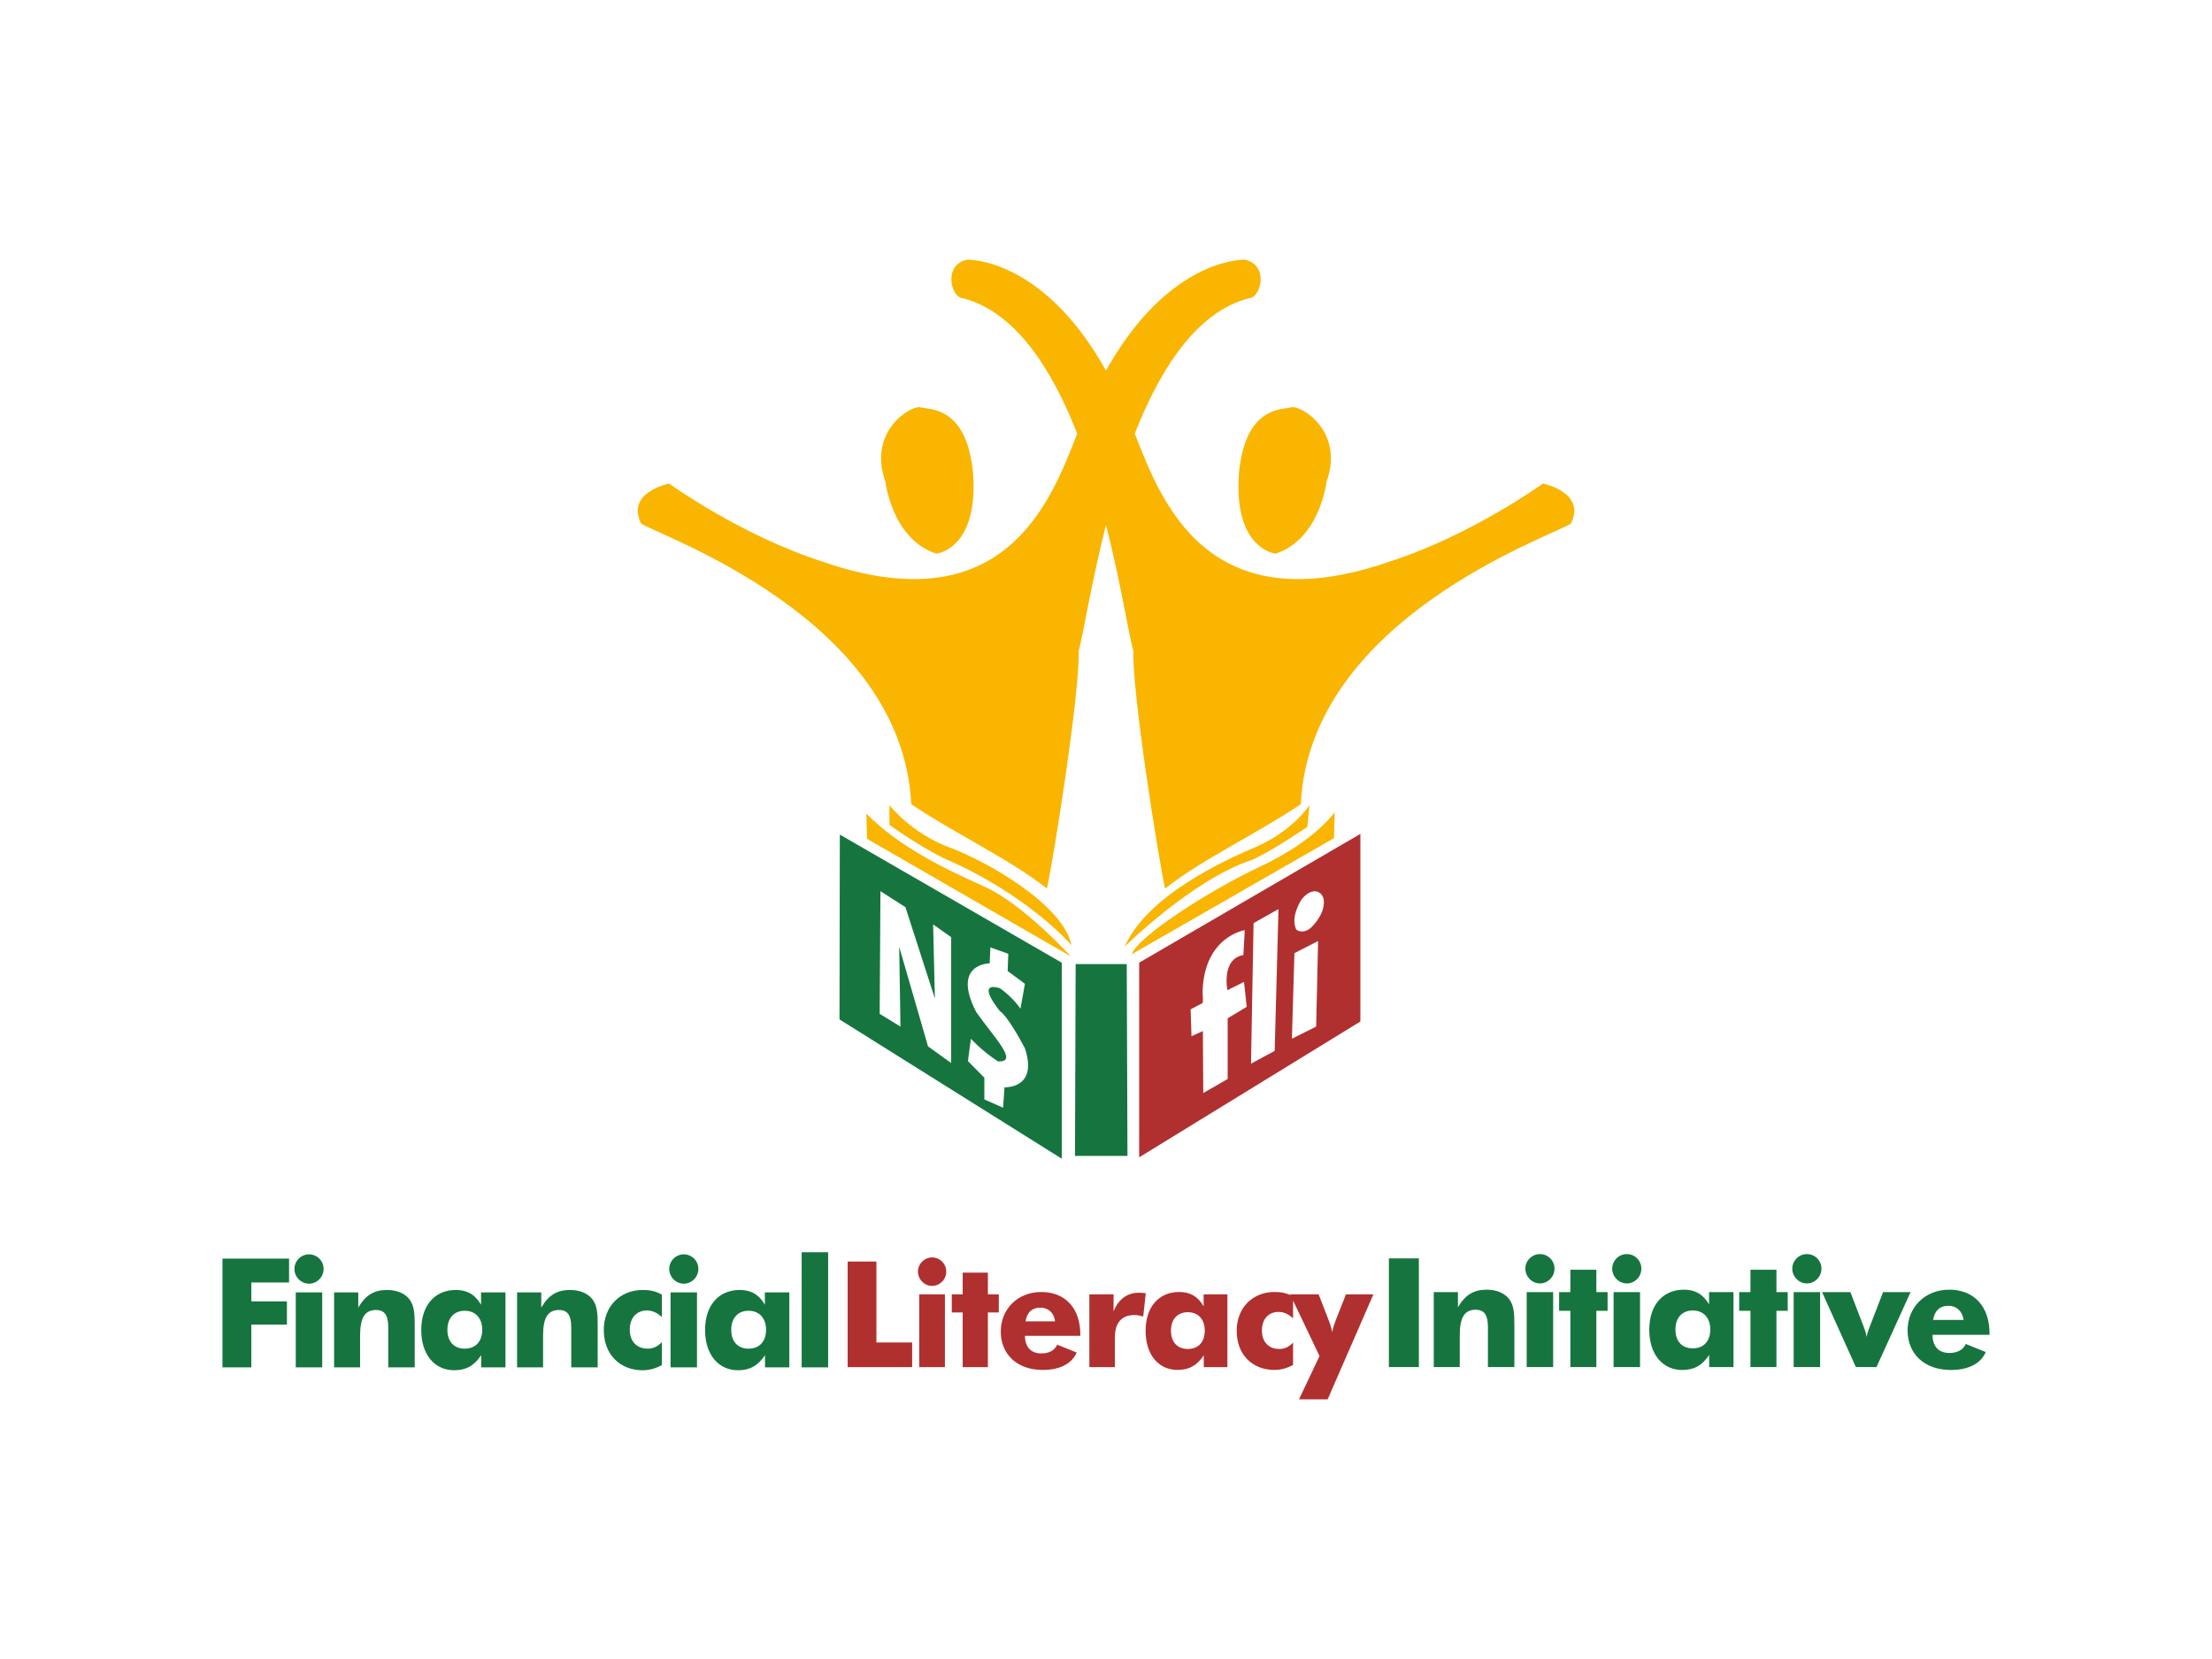 <svg
	version="1.1" xmlns="http://www.w3.org/2000/svg" xmlns:xlink="http://www.w3.org/1999/xlink"
	x="0px" y="0px" width="200px" height="150px" viewBox="0 0 200 150"
>
	<g>
		<path style="fill:#16753E;" d="M20.115,123.63h2.61v-3.865h3.218v-2.101h-3.218v-1.708h3.412v-2.158h-6.022V123.63z M26.742,123.63
			h2.392v-6.779h-2.392V123.63z M26.62,114.734c0,0.7,0.578,1.331,1.32,1.331c0.713,0,1.318-0.589,1.318-1.331
			c0-0.744-0.59-1.32-1.318-1.32C27.21,113.414,26.62,114.017,26.62,114.734 M30.208,123.63h2.35v-2.846
			c0-1.527,0.36-2.339,1.433-2.339c0.797,0,1.113,0.494,1.113,1.555v3.63h2.392v-3.878c0-0.977-0.042-1.719-0.494-2.297
			c-0.414-0.521-1.129-0.822-2.006-0.822c-1.186,0-1.954,0.48-2.603,1.593v-1.375h-2.185V123.63z M45.706,116.851h-2.212v1.115
			c-0.539-0.921-1.252-1.333-2.271-1.333c-1.926,0-3.135,1.414-3.135,3.614c0,2.241,1.209,3.645,2.98,3.645
			c1.075,0,1.805-0.413,2.438-1.36l0.001,1.099h2.197V116.851z M43.602,120.234c0,1.059-0.606,1.706-1.582,1.706
			c-0.977,0-1.568-0.647-1.568-1.706c0-1.045,0.592-1.72,1.568-1.72C42.996,118.514,43.602,119.189,43.602,120.234 M46.752,123.63
			h2.35v-2.846c0-1.527,0.359-2.339,1.434-2.339c0.795,0,1.113,0.494,1.113,1.555v3.63h2.391v-3.878c0-0.977-0.041-1.719-0.492-2.297
			c-0.414-0.521-1.129-0.822-2.008-0.822c-1.186,0-1.955,0.48-2.602,1.593v-1.375h-2.186V123.63z M59.844,119.079v-2.021
			c-0.537-0.315-1.074-0.425-1.719-0.425c-2.063,0-3.533,1.481-3.533,3.614c0,2.255,1.498,3.645,3.504,3.645
			c0.632,0,1.196-0.166,1.748-0.469v-2.075c-0.402,0.413-0.786,0.592-1.294,0.592c-1.003,0-1.609-0.688-1.609-1.706
			c0-1.101,0.634-1.747,1.554-1.747C58.976,118.487,59.391,118.678,59.844,119.079 M60.629,123.63h2.391v-6.779h-2.391V123.63z
			 M60.507,114.734c0,0.7,0.575,1.331,1.315,1.331c0.715,0,1.319-0.589,1.319-1.331c0-0.744-0.587-1.32-1.319-1.32
			C61.097,113.414,60.507,114.017,60.507,114.734 M71.368,116.851h-2.213v1.115c-0.537-0.921-1.252-1.333-2.27-1.333
			c-1.925,0-3.135,1.414-3.135,3.614c0,2.241,1.21,3.645,2.982,3.645c1.074,0,1.801-0.413,2.436-1.36l0.002,1.099h2.197V116.851z
			 M69.264,120.234c0,1.059-0.605,1.706-1.584,1.706c-0.974,0-1.565-0.647-1.565-1.706c0-1.045,0.591-1.72,1.565-1.72
			C68.659,118.514,69.264,119.189,69.264,120.234 M72.483,123.63h2.393v-10.41h-2.393V123.63z"/>
		<path style="fill:#16753E;" d="M125.578,123.605h2.709v-9.831h-2.709V123.605z M129.635,123.605h2.35v-2.846
			c0-1.528,0.359-2.338,1.432-2.338c0.801,0,1.115,0.494,1.115,1.555v3.629h2.391v-3.879c0-0.975-0.039-1.719-0.492-2.295
			c-0.414-0.521-1.129-0.824-2.008-0.824c-1.184,0-1.953,0.481-2.602,1.593v-1.371h-2.186V123.605z M138.037,123.605h2.393v-6.777
			h-2.393V123.605z M137.914,114.708c0,0.702,0.58,1.333,1.32,1.333c0.713,0,1.318-0.591,1.318-1.333s-0.588-1.319-1.318-1.319
			C138.506,113.389,137.914,113.994,137.914,114.708 M141.986,123.605h2.35v-5.087h1.016v-1.689h-1.016v-2.022h-2.35v2.022h-1.018
			v1.689h1.018V123.605z M145.893,123.605h2.391v-6.777h-2.391V123.605z M145.768,114.708c0,0.702,0.578,1.333,1.318,1.333
			c0.717,0,1.318-0.591,1.318-1.333s-0.59-1.319-1.318-1.319C146.355,113.389,145.768,113.994,145.768,114.708 M156.738,116.829
			h-2.211v1.113c-0.539-0.923-1.252-1.335-2.27-1.335c-1.926,0-3.137,1.414-3.137,3.617c0,2.24,1.211,3.644,2.982,3.644
			c1.076,0,1.805-0.413,2.434-1.361l0.004,1.099h2.197V116.829z M154.637,120.208c0,1.062-0.605,1.705-1.582,1.705
			c-0.979,0-1.568-0.644-1.568-1.705c0-1.046,0.59-1.719,1.568-1.719C154.031,118.49,154.637,119.163,154.637,120.208
			 M158.268,123.605h2.35v-5.087h1.02v-1.689h-1.02v-2.022h-2.35v2.022h-1.018v1.689h1.018V123.605z M162.176,123.605h2.391v-6.777
			h-2.391V123.605z M162.051,114.708c0,0.702,0.576,1.333,1.318,1.333c0.713,0,1.318-0.591,1.318-1.333s-0.59-1.319-1.318-1.319
			C162.639,113.389,162.051,113.994,162.051,114.708 M167.799,123.605h1.867l3.08-6.776h-2.486l-1.156,2.996
			c-0.094,0.261-0.26,0.605-0.332,1.058c-0.068-0.452-0.217-0.797-0.314-1.058l-1.154-2.996h-2.559L167.799,123.605z
			 M179.887,120.689v-0.108c0-2.488-1.432-3.974-3.631-3.974c-2.258,0-3.781,1.635-3.781,3.686c0,2.048,1.443,3.575,3.918,3.575
			c1.611,0,2.725-0.605,3.148-1.622l-1.801-0.729c-0.26,0.536-0.756,0.812-1.484,0.812c-0.965,0-1.516-0.577-1.527-1.639H179.887z
			 M177.535,119.344h-2.752c0.137-0.854,0.619-1.281,1.391-1.281C176.887,118.063,177.451,118.558,177.535,119.344"/>
		<path style="fill:#B0302F;" d="M76.641,123.609h5.832v-2.227h-3.231v-7.317h-2.601V123.609z M83.115,123.609h2.321v-6.58h-2.321
			V123.609z M82.995,114.972c0,0.681,0.561,1.295,1.279,1.295c0.698,0,1.281-0.574,1.281-1.295s-0.572-1.281-1.281-1.281
			C83.569,113.691,82.995,114.279,82.995,114.972 M87.042,123.609h2.279v-4.94h0.987v-1.64h-0.987v-1.963h-2.279v1.963h-0.986v1.64
			h0.986V123.609z M97.679,120.779v-0.106c0-2.417-1.389-3.856-3.524-3.856c-2.189,0-3.67,1.588-3.67,3.576
			c0,1.989,1.4,3.471,3.805,3.471c1.562,0,2.64-0.586,3.057-1.574l-1.75-0.709c-0.252,0.521-0.735,0.789-1.442,0.789
			c-0.936,0-1.469-0.56-1.484-1.59H97.679z M95.396,119.472h-2.671c0.133-0.828,0.601-1.242,1.348-1.242
			C94.77,118.23,95.317,118.71,95.396,119.472 M98.494,123.609h2.31v-2.723c0-1.321,0.666-1.988,1.761-1.988
			c0.266,0,0.518,0.053,0.801,0.133l0.229-2.108c-0.281-0.025-0.496-0.038-0.656-0.038c-1.016,0-1.83,0.599-2.255,1.691v-1.547
			h-2.188V123.609z M110.975,117.029h-2.148v1.082c-0.521-0.895-1.215-1.295-2.205-1.295c-1.867,0-3.041,1.373-3.041,3.51
			c0,2.177,1.174,3.537,2.895,3.537c1.041,0,1.748-0.399,2.363-1.319l0.004,1.065h2.133V117.029z M108.93,120.313
			c0,1.028-0.584,1.655-1.533,1.655c-0.947,0-1.523-0.627-1.523-1.655c0-1.016,0.576-1.669,1.523-1.669
			C108.346,118.644,108.93,119.297,108.93,120.313 M116.914,119.191v-1.963c-0.52-0.306-1.041-0.412-1.668-0.412
			c-2.002,0-3.43,1.439-3.43,3.51c0,2.189,1.453,3.537,3.402,3.537c0.613,0,1.162-0.16,1.695-0.454v-2.014
			c-0.387,0.4-0.762,0.573-1.254,0.573c-0.975,0-1.562-0.668-1.562-1.655c0-1.069,0.615-1.696,1.508-1.696
			C116.074,118.617,116.475,118.803,116.914,119.191 M117.451,126.52h2.59l4.137-9.491h-2.482l-0.936,2.375
			c-0.08,0.199-0.199,0.522-0.307,1.042c-0.094-0.494-0.229-0.828-0.307-1.042l-0.92-2.375h-2.58l2.66,5.58L117.451,126.52z"/>
		<path style="fill:#F9B500;" d="M78.334,73.562l0.062,2.279l18.421,10.632c0,0-4.305-4.746-7.85-6.328
			C85.42,78.561,81.244,76.539,78.334,73.562"/>
		<path style="fill:#F9B500;" d="M96.876,85.461c0,0-3.858-4.558-11.644-7.911c-2.594-1.329-4.812-2.975-4.812-2.975v-1.772
			c0,0,1.965,2.532,5.383,3.798C89.222,77.866,96.12,81.791,96.876,85.461"/>
		<path style="fill:#F9B500;" d="M101.688,85.587c0,0,6.141-6.074,11.52-7.847c1.645-0.696,5-2.976,5-2.976l0.189-1.962
			c0,0-1.457,2.277-4.748,3.735C110.486,77.866,103.713,81.031,101.688,85.587"/>
		<path style="fill:#F9B500;" d="M102.32,86.284l18.293-10.505l0.061-2.342c0,0-1.705,2.531-6.641,4.872
			C109.662,80.336,102.955,84.575,102.32,86.284"/>
		<polygon style="fill:#16753E;" points="97.256,87.169 101.877,87.169 101.941,104.511 97.195,104.511 	"/>
		<path style="fill:#16753E;" d="M75.934,75.46l-0.03,16.71L96,104.766V87.044L75.934,75.46z M86,96.112l-2.091-1.501l-2.607-9.007
			l0.113,7.216l-1.879-1.154l0.07-11.087l2.259,1.443l2.663,8.259l-0.159-6.698L86,84.736V96.112z M90.823,98.307l-0.129,1.848
			L89,99.404V97.44l-1.484-1.502l0.269-2.021c0,0,0.912,1.038,2.436,2.043c1.988,0.14-0.402-2.217-1.963-4.468
			c-2.251-4.388,1.225-4.389,1.225-4.389l0.062-1.443l1.622,0.577l-0.058,1.559l1.56,1.155l-0.402,2.252c0,0-0.636-0.981-1.849-1.848
			c-2.311-0.694,0,2.078,0,2.078s0.637,0.29,2.252,3.35C93.885,98.48,90.823,98.307,90.823,98.307z"/>
		<path style="fill:#B0302F;" d="M103,87.042v17.598l20-12.279V75.398L103,87.042z M110.977,89.529l1.502-0.75l0.244,2.252
			L111,92.071v5.485l-2.205,1.271l-0.036-5.602l-1.028,0.462l-0.08-2.425l1.088-0.578c0,0,0.051-0.115-0.006-0.981
			c0.115-5.024,3.808-5.602,3.808-5.602s-0.002,0.231-0.119,2.251C110.401,86.701,110.977,89.529,110.977,89.529z M115.252,95.016
			l-2.141,1.154l0.232-12.705l2.252-1.269L115.252,95.016z M119.002,92.82l-2.193,1.097l0.229-7.736l2.139-1.098L119.002,92.82z
			 M118.598,83.812c-0.693,0.692-1.443,0.347-1.443,0.115c-0.461-1.098,0.52-2.599,0.52-2.599c1.039-1.271,1.963-0.691,2.021,0.116
			C119.754,82.251,119.289,83.121,118.598,83.812z"/>
		<path style="fill:#F9B500;" d="M80.059,43.562c0,0,0.592,5.197,4.606,6.497c0.827-0.119,3.781-1.182,3.311-7.324
			c-0.592-6.025-3.899-5.671-4.727-5.907C82.422,36.592,78.408,38.955,80.059,43.562"/>
		<path style="fill:#F9B500;" d="M139.506,43.722c0,0-6.461,4.665-13.787,7.029c-16.556,5.789-20.732-5.424-23.117-11.544
			c2.295-5.846,5.579-11.007,10.332-12.244c1.061,0,1.855-3.013-0.389-3.483c-1.615,0-7.538,1.041-12.545,10.032
			C94.994,24.521,89.071,23.48,87.455,23.48c-2.244,0.471-1.45,3.483-0.39,3.483c4.753,1.236,8.038,6.398,10.333,12.244
			c-2.384,6.121-6.564,17.333-23.117,11.544c-7.326-2.364-13.787-7.029-13.787-7.029s-3.944,0.785-2.524,3.621
			c1.705,1.135,23.602,8.566,24.422,25.369c3.988,2.688,8.908,4.971,12.267,7.626c0.61-2.764,2.979-17.626,2.867-21.479
			c0.412-1.415,1.116-6.062,2.475-11.397c1.359,5.336,2.063,9.982,2.473,11.397c-0.109,3.853,2.258,18.715,2.869,21.479
			c3.359-2.655,8.279-4.938,12.268-7.626c0.82-16.803,22.717-24.234,24.422-25.369C143.449,44.507,139.506,43.722,139.506,43.722z"/>
		<path style="fill:#F9B500;" d="M119.939,43.562c0,0-0.592,5.197-4.605,6.497c-0.826-0.119-3.781-1.182-3.309-7.324
			c0.592-6.025,3.896-5.671,4.727-5.907C117.578,36.592,121.594,38.955,119.939,43.562"/>
	</g>
</svg>
